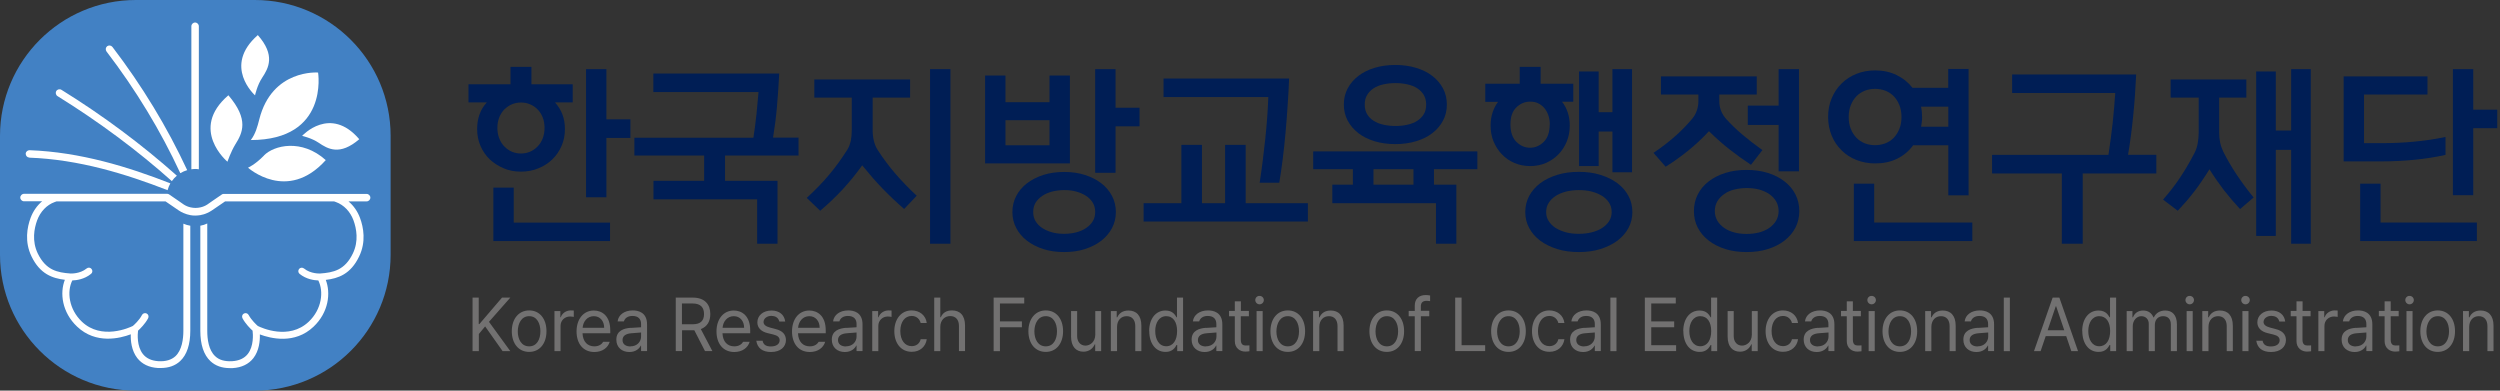 <svg width="192" height="30" viewBox="0 0 192 30" fill="none" xmlns="http://www.w3.org/2000/svg">
<rect x="0" y="0" width="192" height="30" fill="#333333" stroke="none"/>
<g clip-path="url(#clip0_2_719)">
<path d="M43.992 7.865H42.624C42.87 8.135 43.058 8.438 43.189 8.774C43.321 9.118 43.386 9.495 43.386 9.904C43.386 10.371 43.304 10.806 43.132 11.199C42.96 11.6 42.722 11.944 42.419 12.239C42.116 12.534 41.756 12.764 41.346 12.927C40.937 13.1 40.494 13.181 40.011 13.181C39.528 13.181 39.085 13.1 38.684 12.927C38.282 12.755 37.922 12.526 37.611 12.239C37.307 11.944 37.07 11.6 36.898 11.199C36.726 10.797 36.644 10.363 36.644 9.904C36.644 9.487 36.709 9.11 36.832 8.774C36.955 8.43 37.144 8.127 37.389 7.865H35.98V6.472H39.208V5.137H40.814V6.472H43.984V7.865H43.992ZM46.851 18.515H37.889V14.41H39.454V17.097H46.851V18.523V18.515ZM41.821 9.823C41.821 9.519 41.772 9.241 41.674 9.003C41.575 8.766 41.444 8.553 41.272 8.389C41.1 8.217 40.912 8.094 40.691 8.004C40.478 7.914 40.248 7.873 40.011 7.873C39.773 7.873 39.552 7.914 39.331 8.004C39.11 8.094 38.921 8.225 38.749 8.389C38.577 8.561 38.446 8.766 38.348 9.003C38.249 9.249 38.2 9.519 38.2 9.823C38.2 10.126 38.249 10.404 38.348 10.642C38.446 10.888 38.577 11.092 38.749 11.264C38.921 11.436 39.11 11.568 39.331 11.658C39.552 11.748 39.773 11.789 40.011 11.789C40.248 11.789 40.47 11.748 40.691 11.658C40.904 11.568 41.1 11.436 41.272 11.264C41.444 11.092 41.575 10.888 41.674 10.642C41.772 10.396 41.821 10.126 41.821 9.823ZM48.416 10.593H46.573V15.148H45.008V5.309H46.573V9.167H48.416V10.593Z" fill="#001E55"/>
<path d="M61.335 11.944H55.683V13.886H59.713V18.719H58.148V15.311H50.186V13.886H54.077V11.944H48.719V10.576H57.862C57.952 9.995 58.034 9.388 58.099 8.758C58.165 8.127 58.214 7.57 58.255 7.07H50.178V5.645H59.844C59.803 6.472 59.746 7.316 59.672 8.176C59.599 9.036 59.492 9.831 59.369 10.568H61.327V11.936L61.335 11.944Z" fill="#001E55"/>
<path d="M70.412 15.025L69.437 16.049C68.823 15.516 68.266 14.984 67.758 14.459C67.25 13.935 66.742 13.345 66.218 12.698C65.751 13.353 65.251 13.96 64.727 14.533C64.202 15.098 63.621 15.655 62.99 16.188L61.958 15.197C62.605 14.607 63.178 14.017 63.67 13.427C64.162 12.845 64.628 12.198 65.071 11.502C65.202 11.281 65.292 11.051 65.341 10.814C65.39 10.568 65.415 10.306 65.415 10.019V7.496H62.539V6.103H69.896V7.496H67.021V10.019C67.021 10.306 67.053 10.576 67.119 10.838C67.184 11.092 67.275 11.322 67.397 11.502C67.61 11.838 67.832 12.157 68.061 12.46C68.282 12.764 68.52 13.05 68.766 13.337C69.011 13.624 69.265 13.902 69.536 14.181C69.806 14.459 70.093 14.746 70.404 15.033L70.412 15.025ZM72.993 18.719H71.428V5.309H72.993V18.719Z" fill="#001E55"/>
<path d="M82.168 12.55H75.655V5.8H77.22V7.848H80.603V5.8H82.168V12.55ZM80.603 11.158V9.233H77.22V11.158H80.603ZM85.699 16.286C85.699 16.729 85.601 17.138 85.404 17.515C85.207 17.892 84.929 18.211 84.577 18.49C84.224 18.76 83.807 18.973 83.323 19.129C82.84 19.285 82.307 19.358 81.726 19.358C81.144 19.358 80.612 19.285 80.128 19.129C79.645 18.973 79.227 18.76 78.875 18.49C78.523 18.22 78.244 17.892 78.047 17.515C77.851 17.138 77.752 16.729 77.752 16.286C77.752 15.844 77.851 15.426 78.047 15.049C78.244 14.672 78.523 14.345 78.875 14.074C79.227 13.804 79.645 13.591 80.128 13.435C80.612 13.28 81.144 13.206 81.726 13.206C82.307 13.206 82.84 13.28 83.323 13.435C83.807 13.591 84.224 13.804 84.577 14.074C84.929 14.345 85.207 14.672 85.404 15.049C85.601 15.426 85.699 15.844 85.699 16.286ZM84.11 16.286C84.11 16.016 84.052 15.778 83.929 15.573C83.807 15.369 83.635 15.188 83.421 15.049C83.209 14.91 82.955 14.795 82.66 14.713C82.365 14.631 82.062 14.599 81.734 14.599C81.406 14.599 81.095 14.64 80.8 14.713C80.505 14.795 80.251 14.902 80.038 15.049C79.825 15.197 79.653 15.369 79.53 15.573C79.407 15.778 79.35 16.016 79.35 16.286C79.35 16.556 79.407 16.778 79.53 16.983C79.653 17.187 79.825 17.368 80.038 17.507C80.251 17.646 80.505 17.761 80.8 17.843C81.095 17.925 81.398 17.957 81.734 17.957C82.07 17.957 82.373 17.916 82.66 17.843C82.946 17.769 83.209 17.654 83.421 17.507C83.635 17.359 83.807 17.187 83.929 16.983C84.052 16.778 84.11 16.54 84.11 16.286ZM87.518 9.7H85.674V13.271H84.11V5.309H85.674V8.274H87.518V9.7Z" fill="#001E55"/>
<path d="M100.437 17.015H87.829V15.606H90.729V11.125H92.31V15.606H94.088V11.125H95.669V15.606H100.445V17.015H100.437ZM99.003 6.021C98.978 6.726 98.938 7.43 98.888 8.143C98.839 8.856 98.79 9.552 98.725 10.24C98.659 10.928 98.594 11.592 98.511 12.231C98.43 12.87 98.348 13.468 98.249 14.033H96.742C96.914 12.927 97.053 11.789 97.176 10.634C97.299 9.47 97.373 8.414 97.406 7.455H89.361V6.03H98.995L99.003 6.021Z" fill="#001E55"/>
<path d="M113.471 12.993H110.128V14.181H111.848V18.719H110.284V15.606H102.321V14.181H103.902V12.993H100.854V11.625H113.462V12.993H113.471ZM111.119 8.028C111.119 8.487 111.021 8.897 110.824 9.265C110.628 9.634 110.357 9.954 110.005 10.224C109.661 10.494 109.243 10.699 108.752 10.847C108.26 10.994 107.736 11.068 107.163 11.068C106.589 11.068 106.048 10.994 105.565 10.847C105.082 10.699 104.664 10.494 104.32 10.224C103.976 9.954 103.697 9.634 103.501 9.265C103.304 8.897 103.206 8.479 103.206 8.028C103.206 7.578 103.304 7.16 103.501 6.791C103.697 6.423 103.968 6.103 104.32 5.833C104.664 5.563 105.082 5.358 105.565 5.21C106.048 5.063 106.581 4.989 107.163 4.989C107.744 4.989 108.268 5.063 108.752 5.21C109.243 5.358 109.661 5.563 110.005 5.833C110.349 6.103 110.628 6.415 110.824 6.791C111.021 7.16 111.119 7.578 111.119 8.028ZM109.53 8.028C109.53 7.75 109.465 7.512 109.35 7.299C109.227 7.095 109.063 6.923 108.85 6.783C108.637 6.644 108.383 6.546 108.096 6.48C107.802 6.415 107.498 6.382 107.171 6.382C106.843 6.382 106.532 6.415 106.245 6.48C105.95 6.546 105.704 6.644 105.491 6.783C105.278 6.923 105.114 7.095 104.992 7.299C104.869 7.504 104.811 7.75 104.811 8.028C104.811 8.307 104.869 8.561 104.992 8.766C105.114 8.971 105.278 9.143 105.491 9.274C105.704 9.413 105.958 9.511 106.245 9.577C106.532 9.642 106.843 9.675 107.171 9.675C107.498 9.675 107.81 9.642 108.096 9.577C108.391 9.511 108.637 9.413 108.85 9.274C109.063 9.134 109.227 8.962 109.35 8.766C109.473 8.561 109.53 8.315 109.53 8.028ZM108.555 14.181V12.993H105.483V14.181H108.555Z" fill="#001E55"/>
<path d="M120.827 7.815H119.967C120.36 8.323 120.557 8.93 120.557 9.642C120.557 10.085 120.483 10.494 120.327 10.871C120.172 11.248 119.959 11.576 119.688 11.854C119.418 12.133 119.09 12.354 118.722 12.518C118.353 12.674 117.952 12.755 117.518 12.755C117.083 12.755 116.682 12.674 116.313 12.518C115.945 12.362 115.617 12.141 115.347 11.854C115.076 11.576 114.863 11.24 114.708 10.871C114.552 10.494 114.478 10.085 114.478 9.642C114.478 9.29 114.527 8.954 114.626 8.651C114.724 8.348 114.863 8.069 115.052 7.824H114.069V6.431H116.715V5.137H118.32V6.431H120.827V7.824V7.815ZM119.025 9.569C119.025 9.29 118.984 9.044 118.902 8.823C118.82 8.602 118.714 8.422 118.583 8.274C118.451 8.127 118.296 8.012 118.124 7.93C117.952 7.848 117.763 7.807 117.567 7.807H117.509C117.108 7.807 116.756 7.955 116.453 8.25C116.149 8.545 116.002 8.979 116.002 9.552C116.002 10.126 116.149 10.584 116.453 10.888C116.756 11.191 117.108 11.346 117.509 11.346C117.911 11.346 118.263 11.191 118.566 10.888C118.869 10.584 119.017 10.134 119.017 9.552L119.025 9.569ZM125.366 16.286C125.366 16.729 125.267 17.138 125.063 17.515C124.858 17.892 124.579 18.211 124.211 18.49C123.842 18.76 123.408 18.973 122.908 19.129C122.408 19.285 121.851 19.358 121.253 19.358C120.655 19.358 120.098 19.285 119.598 19.129C119.099 18.973 118.664 18.76 118.296 18.49C117.927 18.22 117.649 17.892 117.444 17.515C117.239 17.138 117.141 16.729 117.141 16.286C117.141 15.844 117.239 15.418 117.444 15.041C117.649 14.664 117.927 14.345 118.296 14.066C118.664 13.788 119.099 13.583 119.598 13.427C120.098 13.271 120.655 13.198 121.253 13.198C121.851 13.198 122.408 13.271 122.908 13.427C123.408 13.583 123.842 13.796 124.211 14.066C124.579 14.336 124.858 14.664 125.063 15.041C125.267 15.418 125.366 15.836 125.366 16.286ZM123.776 16.286C123.776 16.016 123.711 15.778 123.58 15.573C123.449 15.369 123.268 15.188 123.047 15.049C122.818 14.91 122.556 14.795 122.244 14.713C121.933 14.631 121.605 14.599 121.261 14.599C120.917 14.599 120.573 14.64 120.27 14.713C119.967 14.795 119.697 14.902 119.475 15.049C119.246 15.197 119.074 15.369 118.943 15.573C118.812 15.778 118.746 16.016 118.746 16.286C118.746 16.557 118.812 16.778 118.943 16.983C119.074 17.187 119.254 17.368 119.475 17.507C119.697 17.646 119.967 17.761 120.27 17.843C120.573 17.925 120.909 17.957 121.261 17.957C121.614 17.957 121.941 17.916 122.244 17.843C122.556 17.761 122.826 17.654 123.047 17.507C123.268 17.359 123.449 17.187 123.58 16.983C123.711 16.778 123.776 16.54 123.776 16.286ZM125.341 13.23H123.834V10.101H122.777V12.755H121.27V5.489H122.777V8.618H123.834V5.309H125.341V13.23Z" fill="#001E55"/>
<path d="M135.352 11.527L134.476 12.657C133.918 12.288 133.378 11.903 132.845 11.486C132.313 11.068 131.78 10.601 131.248 10.076C130.723 10.642 130.183 11.142 129.634 11.584C129.085 12.026 128.512 12.436 127.922 12.805L126.988 11.739C127.561 11.354 128.086 10.953 128.577 10.527C129.06 10.109 129.511 9.65 129.921 9.167C130.101 8.962 130.232 8.733 130.314 8.495C130.396 8.258 130.437 8.02 130.437 7.766V7.258H127.561V5.866H134.918V7.258H132.042V7.766C132.042 8.282 132.214 8.733 132.567 9.134C132.944 9.552 133.361 9.954 133.837 10.355C134.312 10.756 134.811 11.142 135.344 11.518L135.352 11.527ZM138.187 16.212C138.187 16.679 138.088 17.097 137.892 17.482C137.695 17.859 137.417 18.195 137.056 18.474C136.696 18.752 136.27 18.973 135.77 19.129C135.278 19.285 134.738 19.358 134.14 19.358C133.542 19.358 133.009 19.285 132.509 19.129C132.018 18.973 131.592 18.76 131.223 18.474C130.855 18.187 130.584 17.859 130.388 17.482C130.191 17.105 130.093 16.679 130.093 16.212C130.093 15.745 130.191 15.319 130.388 14.934C130.584 14.549 130.863 14.214 131.223 13.935C131.584 13.656 132.01 13.435 132.509 13.28C133.001 13.124 133.542 13.05 134.14 13.05C134.738 13.05 135.27 13.124 135.77 13.28C136.261 13.435 136.687 13.648 137.056 13.935C137.425 14.222 137.695 14.549 137.892 14.934C138.088 15.319 138.187 15.745 138.187 16.212ZM136.597 16.212C136.597 15.934 136.532 15.688 136.409 15.467C136.278 15.246 136.106 15.066 135.885 14.91C135.663 14.754 135.401 14.64 135.106 14.558C134.803 14.476 134.484 14.443 134.148 14.443C133.812 14.443 133.492 14.484 133.189 14.558C132.886 14.631 132.624 14.754 132.411 14.91C132.19 15.066 132.018 15.246 131.887 15.467C131.764 15.688 131.698 15.934 131.698 16.212C131.698 16.491 131.764 16.72 131.887 16.942C132.018 17.163 132.19 17.343 132.411 17.499C132.632 17.654 132.894 17.769 133.189 17.851C133.484 17.933 133.812 17.966 134.148 17.966C134.484 17.966 134.803 17.925 135.106 17.851C135.409 17.769 135.663 17.654 135.885 17.499C136.106 17.343 136.278 17.163 136.409 16.942C136.532 16.72 136.597 16.483 136.597 16.212ZM138.162 13.157H136.597V9.593H134.23V8.11H136.597V5.309H138.162V13.157Z" fill="#001E55"/>
<path d="M151.196 15H149.631V11.158H146.928C146.608 11.6 146.199 11.944 145.699 12.19C145.199 12.436 144.634 12.551 144.011 12.551C143.495 12.551 143.02 12.46 142.578 12.288C142.135 12.116 141.759 11.871 141.439 11.551C141.111 11.232 140.857 10.863 140.677 10.421C140.497 9.986 140.399 9.503 140.399 8.979C140.399 8.454 140.489 7.979 140.677 7.537C140.866 7.095 141.111 6.726 141.439 6.406C141.767 6.087 142.144 5.841 142.578 5.669C143.012 5.497 143.495 5.407 144.011 5.407C144.609 5.407 145.158 5.522 145.65 5.759C146.141 5.997 146.551 6.324 146.879 6.742H149.623V5.292H151.188V14.976L151.196 15ZM146.035 8.987C146.035 8.643 145.978 8.332 145.871 8.069C145.765 7.799 145.617 7.578 145.437 7.389C145.257 7.201 145.035 7.062 144.79 6.963C144.544 6.873 144.282 6.824 144.003 6.824C143.725 6.824 143.471 6.873 143.225 6.963C142.979 7.062 142.758 7.201 142.578 7.389C142.398 7.578 142.25 7.807 142.144 8.069C142.037 8.34 141.98 8.643 141.98 8.987C141.98 9.331 142.037 9.642 142.144 9.904C142.25 10.175 142.398 10.396 142.578 10.584C142.758 10.773 142.979 10.912 143.225 11.01C143.471 11.101 143.733 11.15 144.003 11.15C144.274 11.15 144.536 11.101 144.79 11.01C145.035 10.912 145.257 10.773 145.437 10.584C145.617 10.396 145.765 10.167 145.871 9.904C145.978 9.634 146.035 9.331 146.035 8.987ZM151.475 18.515H142.373V14.107H143.938V17.089H151.475V18.515ZM149.631 9.732V8.192H147.534C147.591 8.446 147.616 8.717 147.616 8.995C147.616 9.134 147.616 9.265 147.591 9.38C147.575 9.495 147.559 9.618 147.542 9.732H149.623H149.631Z" fill="#001E55"/>
<path d="M165.606 13.321H159.953V18.719H158.348V13.321H152.99V11.895H161.928C162.059 11.051 162.165 10.232 162.255 9.429C162.337 8.627 162.403 7.865 162.452 7.144H154.53V5.718H164.058C164.009 6.8 163.935 7.865 163.828 8.913C163.722 9.97 163.591 10.961 163.435 11.887H165.606V13.312V13.321Z" fill="#001E55"/>
<path d="M173.078 15.164L172.037 16.057C171.578 15.565 171.161 15.074 170.792 14.599C170.423 14.115 170.055 13.591 169.686 13.001C169.489 13.321 169.293 13.616 169.104 13.894C168.916 14.173 168.727 14.443 168.523 14.705C168.326 14.959 168.121 15.213 167.916 15.451C167.712 15.688 167.49 15.934 167.253 16.188L166.122 15.328C166.614 14.771 167.04 14.222 167.417 13.656C167.794 13.099 168.162 12.469 168.531 11.764C168.654 11.527 168.736 11.273 168.785 11.002C168.834 10.732 168.859 10.453 168.859 10.183V7.496H166.704V6.103H172.52V7.496H170.431V10.191C170.431 10.445 170.456 10.699 170.505 10.937C170.554 11.174 170.636 11.412 170.743 11.641C171.038 12.223 171.374 12.813 171.775 13.411C172.176 14.009 172.602 14.59 173.069 15.156L173.078 15.164ZM177.469 18.719H175.961V11.51H174.782V18.121H173.274V5.489H174.782V10.027H175.961V5.309H177.469V18.719Z" fill="#001E55"/>
<path d="M187.815 11.895C187.053 12.067 186.259 12.19 185.423 12.272C184.588 12.354 183.744 12.395 182.884 12.395H179.992V5.866H186.431V7.258H181.556V10.994H182.884C183.736 10.994 184.579 10.961 185.399 10.879C186.218 10.806 187.029 10.683 187.815 10.519V11.887V11.895ZM190.224 18.515H181.261V14.107H182.826V17.089H190.224V18.515ZM191.789 9.847H189.945V14.992H188.381V5.309H189.945V8.422H191.789V9.847Z" fill="#001E55"/>
<path d="M36.283 22.856H36.767V24.888H36.816L38.553 22.856H39.192L37.553 24.716L39.192 26.969H38.602L37.258 25.068L36.775 25.65V26.969H36.292V22.856H36.283Z" fill="#727171"/>
<path d="M39.306 25.437C39.306 24.479 39.847 23.84 40.642 23.84C41.436 23.84 41.969 24.47 41.969 25.437C41.969 26.395 41.436 27.026 40.642 27.026C39.839 27.026 39.306 26.395 39.306 25.437ZM40.642 26.6C41.232 26.6 41.502 26.06 41.502 25.445C41.502 24.831 41.232 24.282 40.642 24.282C40.052 24.282 39.773 24.831 39.765 25.445C39.765 26.06 40.044 26.6 40.642 26.6Z" fill="#727171"/>
<path d="M42.583 23.889H43.034V24.364H43.067C43.173 24.052 43.476 23.848 43.82 23.84C43.894 23.84 44.009 23.84 44.066 23.848V24.339C44.066 24.339 43.91 24.306 43.788 24.306C43.37 24.306 43.05 24.61 43.05 25.027V26.969H42.583V23.889Z" fill="#727171"/>
<path d="M44.279 25.453C44.279 24.503 44.812 23.848 45.606 23.848C46.221 23.848 46.876 24.249 46.868 25.388V25.593H44.738C44.762 26.248 45.123 26.6 45.647 26.6C45.999 26.6 46.221 26.436 46.327 26.248H46.827C46.688 26.715 46.253 27.034 45.647 27.034C44.795 27.034 44.279 26.404 44.279 25.453ZM46.401 25.175C46.401 24.659 46.09 24.282 45.606 24.282C45.098 24.282 44.779 24.7 44.746 25.175H46.401Z" fill="#727171"/>
<path d="M48.441 25.183C48.629 25.167 49.104 25.142 49.235 25.134V24.888C49.235 24.495 49.014 24.265 48.572 24.265C48.203 24.265 47.982 24.446 47.916 24.683H47.433C47.49 24.184 47.949 23.84 48.596 23.84C48.981 23.84 49.702 23.962 49.694 24.929V26.961H49.235V26.543H49.211C49.112 26.748 48.85 27.035 48.334 27.035C47.777 27.035 47.335 26.69 47.335 26.084C47.335 25.38 47.933 25.216 48.432 25.175L48.441 25.183ZM48.416 26.6C48.94 26.6 49.235 26.232 49.235 25.847V25.535C49.096 25.544 48.637 25.584 48.498 25.593C48.08 25.625 47.81 25.781 47.81 26.117C47.81 26.445 48.072 26.608 48.424 26.608L48.416 26.6Z" fill="#727171"/>
<path d="M51.89 22.857H53.217C54.134 22.857 54.552 23.389 54.552 24.118C54.552 24.667 54.323 25.085 53.823 25.273L54.708 26.961H54.142L53.323 25.363C53.323 25.363 53.258 25.363 53.225 25.363H52.381V26.961H51.898V22.848L51.89 22.857ZM53.2 24.904C53.823 24.904 54.069 24.61 54.069 24.118C54.069 23.627 53.823 23.307 53.192 23.307H52.373V24.904H53.2Z" fill="#727171"/>
<path d="M55.027 25.453C55.027 24.503 55.56 23.848 56.355 23.848C56.969 23.848 57.624 24.249 57.616 25.388V25.593H55.486C55.511 26.248 55.871 26.6 56.395 26.6C56.748 26.6 56.969 26.436 57.075 26.248H57.575C57.436 26.715 57.002 27.034 56.395 27.034C55.544 27.034 55.027 26.404 55.027 25.453ZM57.149 25.175C57.149 24.659 56.838 24.282 56.355 24.282C55.847 24.282 55.527 24.7 55.494 25.175H57.149Z" fill="#727171"/>
<path d="M59.263 24.257C58.902 24.257 58.648 24.462 58.64 24.724C58.64 24.929 58.796 25.068 59.14 25.158L59.574 25.273C60.098 25.404 60.352 25.683 60.361 26.109C60.361 26.641 59.943 27.034 59.214 27.034C58.558 27.034 58.165 26.731 58.083 26.166H58.566C58.624 26.469 58.828 26.608 59.197 26.608C59.615 26.608 59.877 26.428 59.877 26.133C59.877 25.912 59.73 25.773 59.394 25.691L58.951 25.584C58.444 25.462 58.165 25.167 58.165 24.757C58.165 24.233 58.607 23.848 59.255 23.848C59.861 23.848 60.246 24.192 60.303 24.692H59.852C59.787 24.438 59.599 24.265 59.263 24.265V24.257Z" fill="#727171"/>
<path d="M60.827 25.453C60.827 24.503 61.36 23.848 62.154 23.848C62.769 23.848 63.424 24.249 63.416 25.388V25.593H61.286C61.311 26.248 61.671 26.6 62.196 26.6C62.548 26.6 62.769 26.436 62.876 26.248H63.375C63.236 26.715 62.802 27.034 62.196 27.034C61.343 27.034 60.827 26.404 60.827 25.453ZM62.949 25.175C62.949 24.659 62.638 24.282 62.154 24.282C61.647 24.282 61.327 24.7 61.294 25.175H62.949Z" fill="#727171"/>
<path d="M64.989 25.183C65.177 25.167 65.653 25.142 65.784 25.134V24.888C65.784 24.495 65.562 24.265 65.12 24.265C64.751 24.265 64.53 24.446 64.465 24.683H63.981C64.039 24.184 64.498 23.84 65.145 23.84C65.53 23.84 66.251 23.962 66.242 24.929V26.961H65.784V26.543H65.759C65.661 26.748 65.39 27.035 64.882 27.035C64.325 27.035 63.883 26.69 63.883 26.084C63.883 25.38 64.481 25.216 64.981 25.175L64.989 25.183ZM64.964 26.6C65.489 26.6 65.784 26.232 65.784 25.847V25.535C65.644 25.544 65.186 25.584 65.046 25.593C64.629 25.625 64.358 25.781 64.358 26.117C64.358 26.445 64.62 26.608 64.973 26.608L64.964 26.6Z" fill="#727171"/>
<path d="M66.988 23.889H67.439V24.364H67.471C67.578 24.052 67.881 23.848 68.225 23.84C68.299 23.84 68.413 23.84 68.471 23.848V24.339C68.471 24.339 68.315 24.306 68.192 24.306C67.775 24.306 67.455 24.61 67.455 25.027V26.969H66.988V23.889Z" fill="#727171"/>
<path d="M68.684 25.437C68.684 24.503 69.216 23.84 70.011 23.84C70.634 23.84 71.101 24.224 71.174 24.806H70.707C70.642 24.528 70.404 24.265 70.019 24.265C69.495 24.265 69.151 24.716 69.143 25.412C69.143 26.125 69.487 26.584 70.019 26.584C70.363 26.584 70.634 26.387 70.707 26.051H71.174C71.101 26.6 70.666 27.026 70.019 27.018C69.192 27.018 68.684 26.355 68.684 25.429V25.437Z" fill="#727171"/>
<path d="M72.215 26.969H71.748V22.856H72.215V24.364H72.255C72.395 24.044 72.657 23.84 73.116 23.84C73.714 23.84 74.115 24.208 74.115 25.003V26.961H73.648V25.036C73.648 24.552 73.394 24.274 72.976 24.274C72.559 24.274 72.215 24.577 72.215 25.109V26.961V26.969Z" fill="#727171"/>
<path d="M76.311 22.856H78.662V23.307H76.794V24.683H78.482V25.134H76.794V26.969H76.311V22.856Z" fill="#727171"/>
<path d="M78.981 25.437C78.981 24.479 79.522 23.84 80.317 23.84C81.111 23.84 81.644 24.47 81.644 25.437C81.644 26.395 81.111 27.026 80.317 27.026C79.514 27.026 78.981 26.395 78.981 25.437ZM80.317 26.6C80.907 26.6 81.177 26.06 81.177 25.445C81.177 24.831 80.907 24.282 80.317 24.282C79.727 24.282 79.448 24.831 79.44 25.445C79.44 26.06 79.719 26.6 80.317 26.6Z" fill="#727171"/>
<path d="M84.11 23.889H84.569V26.969H84.11V26.445H84.077C83.938 26.756 83.651 27.01 83.209 27.01C82.651 27.01 82.258 26.633 82.258 25.847V23.889H82.725V25.814C82.725 26.256 82.987 26.543 83.364 26.543C83.7 26.543 84.11 26.281 84.118 25.707V23.889H84.11Z" fill="#727171"/>
<path d="M85.781 26.969H85.314V23.889H85.764V24.372H85.805C85.945 24.061 86.215 23.848 86.666 23.848C87.264 23.848 87.657 24.224 87.657 25.011V26.969H87.19V25.044C87.19 24.569 86.944 24.282 86.526 24.282C86.109 24.282 85.789 24.585 85.789 25.117V26.969H85.781Z" fill="#727171"/>
<path d="M88.255 25.437C88.255 24.462 88.771 23.848 89.508 23.848C90.082 23.848 90.254 24.208 90.361 24.372H90.393V22.856H90.86V26.969H90.41V26.494H90.361C90.262 26.666 90.066 27.035 89.508 27.026C88.779 27.026 88.263 26.412 88.263 25.429L88.255 25.437ZM89.566 26.592C90.107 26.592 90.401 26.117 90.401 25.421C90.401 24.741 90.107 24.282 89.566 24.282C89.025 24.282 88.722 24.782 88.722 25.421C88.722 26.06 89.009 26.592 89.566 26.592Z" fill="#727171"/>
<path d="M92.622 25.183C92.81 25.167 93.285 25.142 93.416 25.134V24.888C93.416 24.495 93.195 24.265 92.753 24.265C92.384 24.265 92.163 24.446 92.097 24.683H91.614C91.671 24.184 92.13 23.84 92.777 23.84C93.162 23.84 93.883 23.962 93.875 24.929V26.961H93.416V26.543H93.392C93.293 26.748 93.031 27.035 92.515 27.035C91.958 27.035 91.516 26.69 91.516 26.084C91.516 25.38 92.114 25.216 92.613 25.175L92.622 25.183ZM92.605 26.6C93.129 26.6 93.424 26.232 93.424 25.847V25.535C93.285 25.544 92.826 25.584 92.687 25.593C92.269 25.625 91.999 25.781 91.999 26.117C91.999 26.445 92.261 26.608 92.613 26.608L92.605 26.6Z" fill="#727171"/>
<path d="M95.907 24.29H95.292V26.076C95.292 26.469 95.481 26.535 95.677 26.535C95.759 26.535 95.882 26.527 95.956 26.527V26.977C95.882 26.985 95.767 27.002 95.636 27.002C95.243 27.002 94.834 26.748 94.834 26.199V24.29H94.391V23.881H94.834V23.143H95.3V23.881H95.915V24.29H95.907Z" fill="#727171"/>
<path d="M96.734 22.725C96.914 22.725 97.062 22.865 97.062 23.045C97.062 23.225 96.914 23.372 96.734 23.372C96.554 23.372 96.406 23.225 96.406 23.045C96.406 22.865 96.554 22.717 96.734 22.725ZM96.505 23.889H96.972V26.969H96.505V23.889Z" fill="#727171"/>
<path d="M97.57 25.437C97.57 24.479 98.11 23.84 98.905 23.84C99.7 23.84 100.232 24.47 100.232 25.437C100.232 26.395 99.7 27.026 98.905 27.026C98.102 27.026 97.57 26.395 97.57 25.437ZM98.905 26.6C99.495 26.6 99.765 26.06 99.765 25.445C99.765 24.831 99.495 24.282 98.905 24.282C98.315 24.282 98.037 24.831 98.028 25.445C98.028 26.06 98.307 26.6 98.905 26.6Z" fill="#727171"/>
<path d="M101.313 26.969H100.846V23.889H101.297V24.372H101.338C101.477 24.061 101.748 23.848 102.198 23.848C102.796 23.848 103.189 24.224 103.189 25.011V26.969H102.722V25.044C102.722 24.569 102.477 24.282 102.059 24.282C101.641 24.282 101.322 24.585 101.322 25.117V26.969H101.313Z" fill="#727171"/>
<path d="M105.172 25.437C105.172 24.479 105.713 23.84 106.507 23.84C107.302 23.84 107.835 24.47 107.835 25.437C107.835 26.395 107.302 27.026 106.507 27.026C105.705 27.026 105.172 26.395 105.172 25.437ZM106.516 26.6C107.105 26.6 107.376 26.06 107.376 25.445C107.376 24.831 107.105 24.282 106.516 24.282C105.926 24.282 105.647 24.831 105.639 25.445C105.639 26.06 105.918 26.6 106.516 26.6Z" fill="#727171"/>
<path d="M109.768 24.29H109.121V26.961H108.654V24.29H108.187V23.88H108.654V23.463C108.654 22.963 108.973 22.66 109.489 22.66C109.604 22.66 109.735 22.676 109.833 22.693V23.127C109.735 23.11 109.653 23.102 109.588 23.102C109.26 23.102 109.112 23.241 109.121 23.561V23.872H109.768V24.282V24.29Z" fill="#727171"/>
<path d="M111.767 22.857H112.25V26.51H114.061V26.961H111.759V22.848L111.767 22.857Z" fill="#727171"/>
<path d="M114.519 25.437C114.519 24.479 115.06 23.84 115.855 23.84C116.649 23.84 117.182 24.47 117.182 25.437C117.182 26.395 116.649 27.026 115.855 27.026C115.052 27.026 114.519 26.395 114.519 25.437ZM115.855 26.6C116.444 26.6 116.715 26.06 116.715 25.445C116.715 24.831 116.444 24.282 115.855 24.282C115.265 24.282 114.986 24.831 114.978 25.445C114.978 26.06 115.257 26.6 115.855 26.6Z" fill="#727171"/>
<path d="M117.657 25.437C117.657 24.503 118.189 23.84 118.984 23.84C119.607 23.84 120.074 24.224 120.147 24.806H119.68C119.615 24.528 119.377 24.265 118.992 24.265C118.468 24.265 118.124 24.716 118.116 25.412C118.116 26.125 118.46 26.584 118.992 26.584C119.336 26.584 119.607 26.387 119.68 26.051H120.147C120.074 26.6 119.64 27.026 118.992 27.018C118.165 27.018 117.657 26.355 117.657 25.429V25.437Z" fill="#727171"/>
<path d="M121.687 25.183C121.876 25.167 122.351 25.142 122.482 25.134V24.888C122.482 24.495 122.261 24.265 121.819 24.265C121.45 24.265 121.229 24.446 121.163 24.683H120.68C120.737 24.184 121.196 23.84 121.843 23.84C122.228 23.84 122.949 23.962 122.941 24.929V26.961H122.482V26.543H122.458C122.359 26.748 122.097 27.035 121.581 27.035C121.024 27.035 120.582 26.69 120.582 26.084C120.582 25.38 121.18 25.216 121.679 25.175L121.687 25.183ZM121.663 26.6C122.187 26.6 122.482 26.232 122.482 25.847V25.535C122.343 25.544 121.884 25.584 121.745 25.593C121.327 25.625 121.057 25.781 121.057 26.117C121.057 26.445 121.319 26.608 121.671 26.608L121.663 26.6Z" fill="#727171"/>
<path d="M124.145 26.969H123.678V22.856H124.145V26.969Z" fill="#727171"/>
<path d="M126.333 22.857H128.7V23.307H126.816V24.683H128.577V25.134H126.816V26.51H128.725V26.961H126.324V22.848L126.333 22.857Z" fill="#727171"/>
<path d="M129.274 25.437C129.274 24.462 129.79 23.848 130.527 23.848C131.101 23.848 131.273 24.208 131.379 24.372H131.412V22.856H131.879V26.969H131.428V26.494H131.379C131.281 26.666 131.084 27.035 130.527 27.026C129.798 27.026 129.282 26.412 129.282 25.429L129.274 25.437ZM130.584 26.592C131.125 26.592 131.42 26.117 131.42 25.421C131.42 24.741 131.125 24.282 130.584 24.282C130.044 24.282 129.741 24.782 129.741 25.421C129.741 26.06 130.027 26.592 130.584 26.592Z" fill="#727171"/>
<path d="M134.533 23.889H134.992V26.969H134.533V26.445H134.5C134.361 26.756 134.074 27.01 133.632 27.01C133.075 27.01 132.682 26.633 132.682 25.847V23.889H133.149V25.814C133.149 26.256 133.411 26.543 133.788 26.543C134.123 26.543 134.533 26.281 134.541 25.707V23.889H134.533Z" fill="#727171"/>
<path d="M135.598 25.437C135.598 24.503 136.131 23.84 136.925 23.84C137.548 23.84 138.015 24.224 138.089 24.806H137.622C137.556 24.528 137.319 24.265 136.933 24.265C136.409 24.265 136.065 24.716 136.057 25.412C136.057 26.125 136.401 26.584 136.933 26.584C137.278 26.584 137.548 26.387 137.622 26.051H138.089C138.015 26.6 137.581 27.026 136.933 27.018C136.106 27.018 135.598 26.355 135.598 25.429V25.437Z" fill="#727171"/>
<path d="M139.629 25.183C139.817 25.167 140.292 25.142 140.423 25.134V24.888C140.423 24.495 140.202 24.265 139.76 24.265C139.391 24.265 139.17 24.446 139.104 24.683H138.621C138.678 24.184 139.137 23.84 139.784 23.84C140.169 23.84 140.89 23.962 140.882 24.929V26.961H140.423V26.543H140.399C140.3 26.748 140.03 27.035 139.522 27.035C138.965 27.035 138.523 26.69 138.523 26.084C138.523 25.38 139.121 25.216 139.62 25.175L139.629 25.183ZM139.612 26.6C140.137 26.6 140.431 26.232 140.431 25.847V25.535C140.292 25.544 139.833 25.584 139.694 25.593C139.276 25.625 139.006 25.781 139.006 26.117C139.006 26.445 139.268 26.608 139.62 26.608L139.612 26.6Z" fill="#727171"/>
<path d="M142.914 24.29H142.299V26.076C142.299 26.469 142.488 26.535 142.684 26.535C142.766 26.535 142.889 26.527 142.963 26.527V26.977C142.889 26.985 142.774 27.002 142.635 27.002C142.242 27.002 141.832 26.748 141.832 26.199V24.29H141.39V23.881H141.832V23.143H142.299V23.881H142.914V24.29Z" fill="#727171"/>
<path d="M143.741 22.725C143.921 22.725 144.069 22.865 144.069 23.045C144.069 23.225 143.921 23.372 143.741 23.372C143.561 23.372 143.413 23.225 143.413 23.045C143.413 22.865 143.561 22.717 143.741 22.725ZM143.512 23.889H143.979V26.969H143.512V23.889Z" fill="#727171"/>
<path d="M144.577 25.437C144.577 24.479 145.117 23.84 145.912 23.84C146.707 23.84 147.239 24.47 147.239 25.437C147.239 26.395 146.707 27.026 145.912 27.026C145.109 27.026 144.577 26.395 144.577 25.437ZM145.912 26.6C146.502 26.6 146.772 26.06 146.772 25.445C146.772 24.831 146.502 24.282 145.912 24.282C145.322 24.282 145.044 24.831 145.035 25.445C145.035 26.06 145.314 26.6 145.912 26.6Z" fill="#727171"/>
<path d="M148.32 26.969H147.854V23.889H148.304V24.372H148.345C148.484 24.061 148.755 23.848 149.205 23.848C149.795 23.848 150.196 24.224 150.196 25.011V26.969H149.73V25.044C149.73 24.569 149.484 24.282 149.066 24.282C148.648 24.282 148.329 24.585 148.329 25.117V26.969H148.32Z" fill="#727171"/>
<path d="M151.892 25.183C152.081 25.167 152.556 25.142 152.687 25.134V24.888C152.687 24.495 152.466 24.265 152.023 24.265C151.655 24.265 151.434 24.446 151.368 24.683H150.885C150.942 24.184 151.401 23.84 152.048 23.84C152.433 23.84 153.154 23.962 153.146 24.929V26.961H152.687V26.543H152.662C152.564 26.748 152.302 27.035 151.786 27.035C151.229 27.035 150.786 26.69 150.786 26.084C150.786 25.38 151.384 25.216 151.884 25.175L151.892 25.183ZM151.876 26.6C152.4 26.6 152.695 26.232 152.695 25.847V25.535C152.556 25.544 152.097 25.584 151.958 25.593C151.54 25.625 151.27 25.781 151.27 26.117C151.27 26.445 151.532 26.608 151.884 26.608L151.876 26.6Z" fill="#727171"/>
<path d="M154.358 26.969H153.891V22.856H154.358V26.969Z" fill="#727171"/>
<path d="M156.21 26.969L157.643 22.856H158.159L159.593 26.969H159.077L158.684 25.814H157.111L156.718 26.969H156.21ZM158.536 25.363L157.914 23.528H157.881L157.258 25.363H158.536Z" fill="#727171"/>
<path d="M159.913 25.437C159.913 24.462 160.429 23.848 161.166 23.848C161.739 23.848 161.912 24.208 162.018 24.372H162.051V22.856H162.518V26.969H162.067V26.494H162.018C161.92 26.666 161.723 27.035 161.166 27.026C160.437 27.026 159.921 26.412 159.921 25.429L159.913 25.437ZM161.223 26.592C161.764 26.592 162.059 26.117 162.059 25.421C162.059 24.741 161.764 24.282 161.223 24.282C160.683 24.282 160.38 24.782 160.38 25.421C160.38 26.06 160.666 26.592 161.223 26.592Z" fill="#727171"/>
<path d="M163.321 23.889H163.771V24.372H163.812C163.935 24.044 164.214 23.848 164.599 23.848C164.984 23.848 165.246 24.044 165.385 24.372H165.418C165.565 24.052 165.877 23.848 166.294 23.848C166.819 23.848 167.187 24.183 167.187 24.913V26.969H166.72V24.913C166.72 24.462 166.45 24.282 166.13 24.282C165.721 24.282 165.491 24.569 165.491 24.962V26.969H165.025V24.863C165.025 24.519 164.787 24.282 164.451 24.282C164.115 24.282 163.796 24.593 163.796 25.044V26.969H163.329V23.889H163.321Z" fill="#727171"/>
<path d="M168.17 22.725C168.351 22.725 168.498 22.865 168.498 23.045C168.498 23.225 168.351 23.372 168.17 23.372C167.99 23.372 167.843 23.225 167.843 23.045C167.843 22.865 167.99 22.717 168.17 22.725ZM167.933 23.889H168.4V26.969H167.933V23.889Z" fill="#727171"/>
<path d="M169.604 26.969H169.137V23.889H169.588V24.372H169.629C169.768 24.061 170.038 23.848 170.489 23.848C171.087 23.848 171.48 24.224 171.48 25.011V26.969H171.013V25.044C171.013 24.569 170.767 24.282 170.35 24.282C169.932 24.282 169.612 24.585 169.612 25.117V26.969H169.604Z" fill="#727171"/>
<path d="M172.455 22.725C172.635 22.725 172.783 22.865 172.783 23.045C172.783 23.225 172.635 23.372 172.455 23.372C172.275 23.372 172.127 23.225 172.127 23.045C172.127 22.865 172.275 22.717 172.455 22.725ZM172.217 23.889H172.684V26.969H172.217V23.889Z" fill="#727171"/>
<path d="M174.462 24.257C174.102 24.257 173.848 24.462 173.84 24.724C173.84 24.929 174.003 25.068 174.339 25.158L174.773 25.273C175.298 25.404 175.552 25.683 175.56 26.109C175.56 26.641 175.142 27.034 174.413 27.034C173.758 27.034 173.364 26.731 173.282 26.166H173.766C173.823 26.469 174.028 26.608 174.397 26.608C174.814 26.608 175.077 26.428 175.077 26.133C175.077 25.912 174.929 25.773 174.593 25.691L174.151 25.584C173.643 25.462 173.364 25.167 173.364 24.757C173.364 24.233 173.807 23.848 174.454 23.848C175.06 23.848 175.445 24.192 175.503 24.692H175.052C174.986 24.438 174.798 24.265 174.462 24.265V24.257Z" fill="#727171"/>
<path d="M177.444 24.29H176.83V26.076C176.83 26.469 177.018 26.535 177.215 26.535C177.297 26.535 177.419 26.527 177.493 26.527V26.977C177.419 26.985 177.305 27.002 177.174 27.002C176.78 27.002 176.371 26.748 176.371 26.199V24.29H175.928V23.881H176.371V23.143H176.838V23.881H177.452V24.29H177.444Z" fill="#727171"/>
<path d="M178.05 23.889H178.501V24.364H178.534C178.64 24.052 178.943 23.848 179.287 23.84C179.361 23.84 179.476 23.84 179.533 23.848V24.339C179.533 24.339 179.377 24.306 179.255 24.306C178.837 24.306 178.517 24.61 178.517 25.027V26.969H178.05V23.889Z" fill="#727171"/>
<path d="M180.942 25.183C181.131 25.167 181.606 25.142 181.737 25.134V24.888C181.737 24.495 181.516 24.265 181.073 24.265C180.705 24.265 180.483 24.446 180.418 24.683H179.934C179.992 24.184 180.451 23.84 181.098 23.84C181.483 23.84 182.204 23.962 182.196 24.929V26.961H181.737V26.543H181.712C181.614 26.748 181.344 27.035 180.836 27.035C180.279 27.035 179.836 26.69 179.836 26.084C179.836 25.38 180.434 25.216 180.934 25.175L180.942 25.183ZM180.918 26.6C181.442 26.6 181.737 26.232 181.737 25.847V25.535C181.598 25.544 181.139 25.584 180.999 25.593C180.582 25.625 180.311 25.781 180.311 26.117C180.311 26.445 180.573 26.608 180.926 26.608L180.918 26.6Z" fill="#727171"/>
<path d="M184.219 24.29H183.605V26.076C183.605 26.469 183.793 26.535 183.99 26.535C184.072 26.535 184.194 26.527 184.268 26.527V26.977C184.194 26.985 184.08 27.002 183.941 27.002C183.547 27.002 183.138 26.748 183.138 26.199V24.29H182.695V23.881H183.138V23.143H183.605V23.881H184.219V24.29Z" fill="#727171"/>
<path d="M185.055 22.725C185.235 22.725 185.382 22.865 185.382 23.045C185.382 23.225 185.235 23.372 185.055 23.372C184.875 23.372 184.727 23.225 184.727 23.045C184.727 22.865 184.875 22.717 185.055 22.725ZM184.817 23.889H185.284V26.969H184.817V23.889Z" fill="#727171"/>
<path d="M185.882 25.437C185.882 24.479 186.423 23.84 187.217 23.84C188.012 23.84 188.545 24.47 188.545 25.437C188.545 26.395 188.012 27.026 187.217 27.026C186.415 27.026 185.882 26.395 185.882 25.437ZM187.226 26.6C187.815 26.6 188.086 26.06 188.086 25.445C188.086 24.831 187.815 24.282 187.226 24.282C186.636 24.282 186.357 24.831 186.349 25.445C186.349 26.06 186.628 26.6 187.226 26.6Z" fill="#727171"/>
<path d="M189.626 26.969H189.159V23.889H189.61V24.372H189.65C189.79 24.061 190.06 23.848 190.511 23.848C191.101 23.848 191.502 24.224 191.502 25.011V26.969H191.035V25.044C191.035 24.569 190.789 24.282 190.371 24.282C189.954 24.282 189.634 24.585 189.634 25.117V26.969H189.626Z" fill="#727171"/>
<path d="M10.437 30L19.563 30C25.327 30 30 25.327 30 19.563L30 10.437C30 4.673 25.327 0 19.563 0L10.437 0C4.673 0 0 4.673 0 10.437L0 19.563C0 25.327 4.673 30 10.437 30Z" fill="#4281C4"/>
<path d="M15.271 13.001V2.015C15.271 1.86 15.139 1.729 14.984 1.729C14.828 1.729 14.697 1.86 14.697 2.015V13.001C14.787 12.993 14.885 12.976 14.984 12.976C15.082 12.976 15.172 12.985 15.271 13.001Z" fill="white"/>
<path d="M13.853 13.296C14.017 13.198 14.189 13.124 14.377 13.067C12.845 9.773 10.92 6.595 8.635 3.605C8.536 3.482 8.364 3.457 8.233 3.547C8.11 3.645 8.086 3.818 8.176 3.949C10.437 6.906 12.338 10.044 13.845 13.296H13.853Z" fill="white"/>
<path d="M4.416 7.381C7.611 9.364 10.552 11.551 13.198 13.91C13.304 13.755 13.435 13.616 13.583 13.493C10.912 11.117 7.947 8.897 4.719 6.898C4.588 6.816 4.408 6.857 4.326 6.988C4.244 7.119 4.285 7.299 4.416 7.381Z" fill="white"/>
<path d="M2.253 12.108C6.062 12.247 9.675 13.361 12.87 14.607C12.919 14.418 12.993 14.246 13.083 14.082C9.847 12.813 6.169 11.682 2.269 11.535C2.114 11.535 1.983 11.649 1.974 11.805C1.974 11.961 2.089 12.092 2.245 12.1L2.253 12.108Z" fill="white"/>
<path d="M28.157 14.893H17.196C17.196 14.893 17.196 14.893 17.187 14.893H17.163C17.114 14.893 17.073 14.91 17.04 14.934L16.335 15.418L15.959 15.68C15.959 15.68 15.934 15.696 15.926 15.704C15.762 15.811 15.582 15.885 15.393 15.926C15.148 15.983 14.885 15.983 14.64 15.926C14.451 15.885 14.271 15.811 14.107 15.704C14.099 15.704 14.083 15.688 14.074 15.68L13.697 15.418L12.993 14.934C12.952 14.902 12.895 14.885 12.846 14.885H1.843C1.688 14.885 1.557 15.016 1.557 15.172C1.557 15.328 1.688 15.459 1.843 15.459H3.236C2.851 15.778 2.54 16.221 2.351 16.729C2.081 17.458 1.876 18.564 2.417 19.686C3.072 21.046 4.023 21.373 4.981 21.488C4.58 22.504 4.76 23.987 5.923 25.085C7.365 26.453 9.216 25.986 10.044 25.674C10.027 26.158 10.093 26.92 10.543 27.501C10.904 27.96 11.437 28.222 12.133 28.263C12.207 28.263 12.28 28.263 12.346 28.263C12.96 28.263 13.46 28.083 13.837 27.731C14.353 27.247 14.615 26.461 14.615 25.396V17.335C14.427 17.302 14.246 17.253 14.083 17.179V25.404C14.083 26.035 13.976 26.879 13.476 27.354C13.165 27.641 12.723 27.772 12.166 27.739C11.633 27.706 11.232 27.518 10.97 27.182C10.503 26.584 10.568 25.674 10.601 25.396C10.765 25.248 11.15 24.872 11.379 24.437C11.445 24.306 11.396 24.142 11.264 24.077C11.133 24.011 10.97 24.061 10.904 24.192C10.699 24.593 10.298 24.953 10.2 25.035C9.954 25.158 7.799 26.141 6.292 24.708C5.276 23.741 5.128 22.381 5.554 21.537C5.858 21.529 6.48 21.455 6.996 21.029C7.111 20.939 7.127 20.767 7.029 20.653C6.939 20.538 6.767 20.521 6.652 20.62C6.136 21.046 5.423 21.005 5.415 21.005C4.408 20.931 3.531 20.759 2.9 19.465C2.441 18.506 2.622 17.556 2.851 16.925C3.097 16.253 3.588 15.737 4.203 15.516C4.26 15.5 4.301 15.483 4.342 15.467H12.714L12.821 15.541L13.73 16.163C13.845 16.245 13.968 16.302 14.091 16.36C14.263 16.434 14.443 16.491 14.623 16.524C14.746 16.548 14.877 16.556 15 16.556C15.123 16.556 15.254 16.54 15.377 16.524C15.557 16.491 15.737 16.442 15.909 16.36C16.032 16.302 16.155 16.245 16.27 16.163L17.146 15.565L17.286 15.467H25.658C25.699 15.475 25.748 15.492 25.797 15.516C26.412 15.737 26.903 16.253 27.149 16.925C27.379 17.556 27.559 18.514 27.1 19.465C26.477 20.759 25.593 20.931 24.585 21.005C24.585 21.005 23.864 21.046 23.348 20.62C23.233 20.53 23.07 20.538 22.971 20.653C22.881 20.767 22.889 20.931 23.004 21.029C23.52 21.455 24.143 21.529 24.446 21.537C24.872 22.381 24.724 23.749 23.709 24.708C22.185 26.15 20.063 25.166 19.801 25.035C19.703 24.953 19.309 24.585 19.096 24.192C19.031 24.061 18.867 24.011 18.736 24.077C18.605 24.142 18.555 24.306 18.621 24.437C18.851 24.872 19.235 25.248 19.399 25.396C19.432 25.674 19.498 26.584 19.031 27.182C18.768 27.518 18.367 27.706 17.835 27.739C17.269 27.772 16.827 27.649 16.524 27.354C16.016 26.879 15.918 26.035 15.918 25.404V17.163C15.754 17.245 15.574 17.302 15.385 17.335V25.404C15.385 26.469 15.647 27.256 16.163 27.739C16.54 28.091 17.04 28.271 17.654 28.271C17.728 28.271 17.794 28.271 17.867 28.271C18.555 28.23 19.096 27.968 19.457 27.509C19.907 26.928 19.973 26.166 19.956 25.683C20.784 25.994 22.635 26.461 24.077 25.093C25.24 23.995 25.413 22.512 25.019 21.496C25.978 21.382 26.928 21.062 27.583 19.694C28.124 18.572 27.919 17.466 27.649 16.737C27.46 16.229 27.157 15.795 26.764 15.467H28.157C28.312 15.467 28.444 15.336 28.444 15.18C28.444 15.024 28.312 14.893 28.157 14.893Z" fill="white"/>
<path d="M19.588 7.316C19.588 7.316 19.752 6.546 20.128 5.98C20.628 5.227 21.169 4.252 19.801 2.695C17.073 5.087 19.588 7.324 19.588 7.324V7.316Z" fill="white"/>
<path d="M23.209 10.437C23.209 10.437 23.938 10.601 24.47 10.961C25.183 11.444 26.092 11.977 27.592 10.691C25.355 8.078 23.209 10.429 23.209 10.429V10.437Z" fill="white"/>
<path d="M17.466 12.419C17.466 12.419 17.736 11.641 18.072 11.092C18.621 10.216 19.145 9.192 17.54 7.316C14.5 9.929 17.466 12.419 17.466 12.419Z" fill="white"/>
<path d="M20.268 11.952C19.58 12.657 19.047 12.878 19.047 12.878C19.047 12.878 22.062 15.59 25.019 12.296C23.168 10.633 21.03 11.158 20.268 11.944V11.952Z" fill="white"/>
<path d="M19.26 10.756C25.273 10.748 24.429 5.571 24.429 5.571C24.429 5.571 20.898 5.284 19.915 9.159C19.776 9.716 19.62 10.289 19.26 10.756Z" fill="white"/>
</g>
<defs>
<clipPath id="clip0_2_719">
<rect width="192" height="30" fill="white"/>
</clipPath>
</defs>
</svg>
